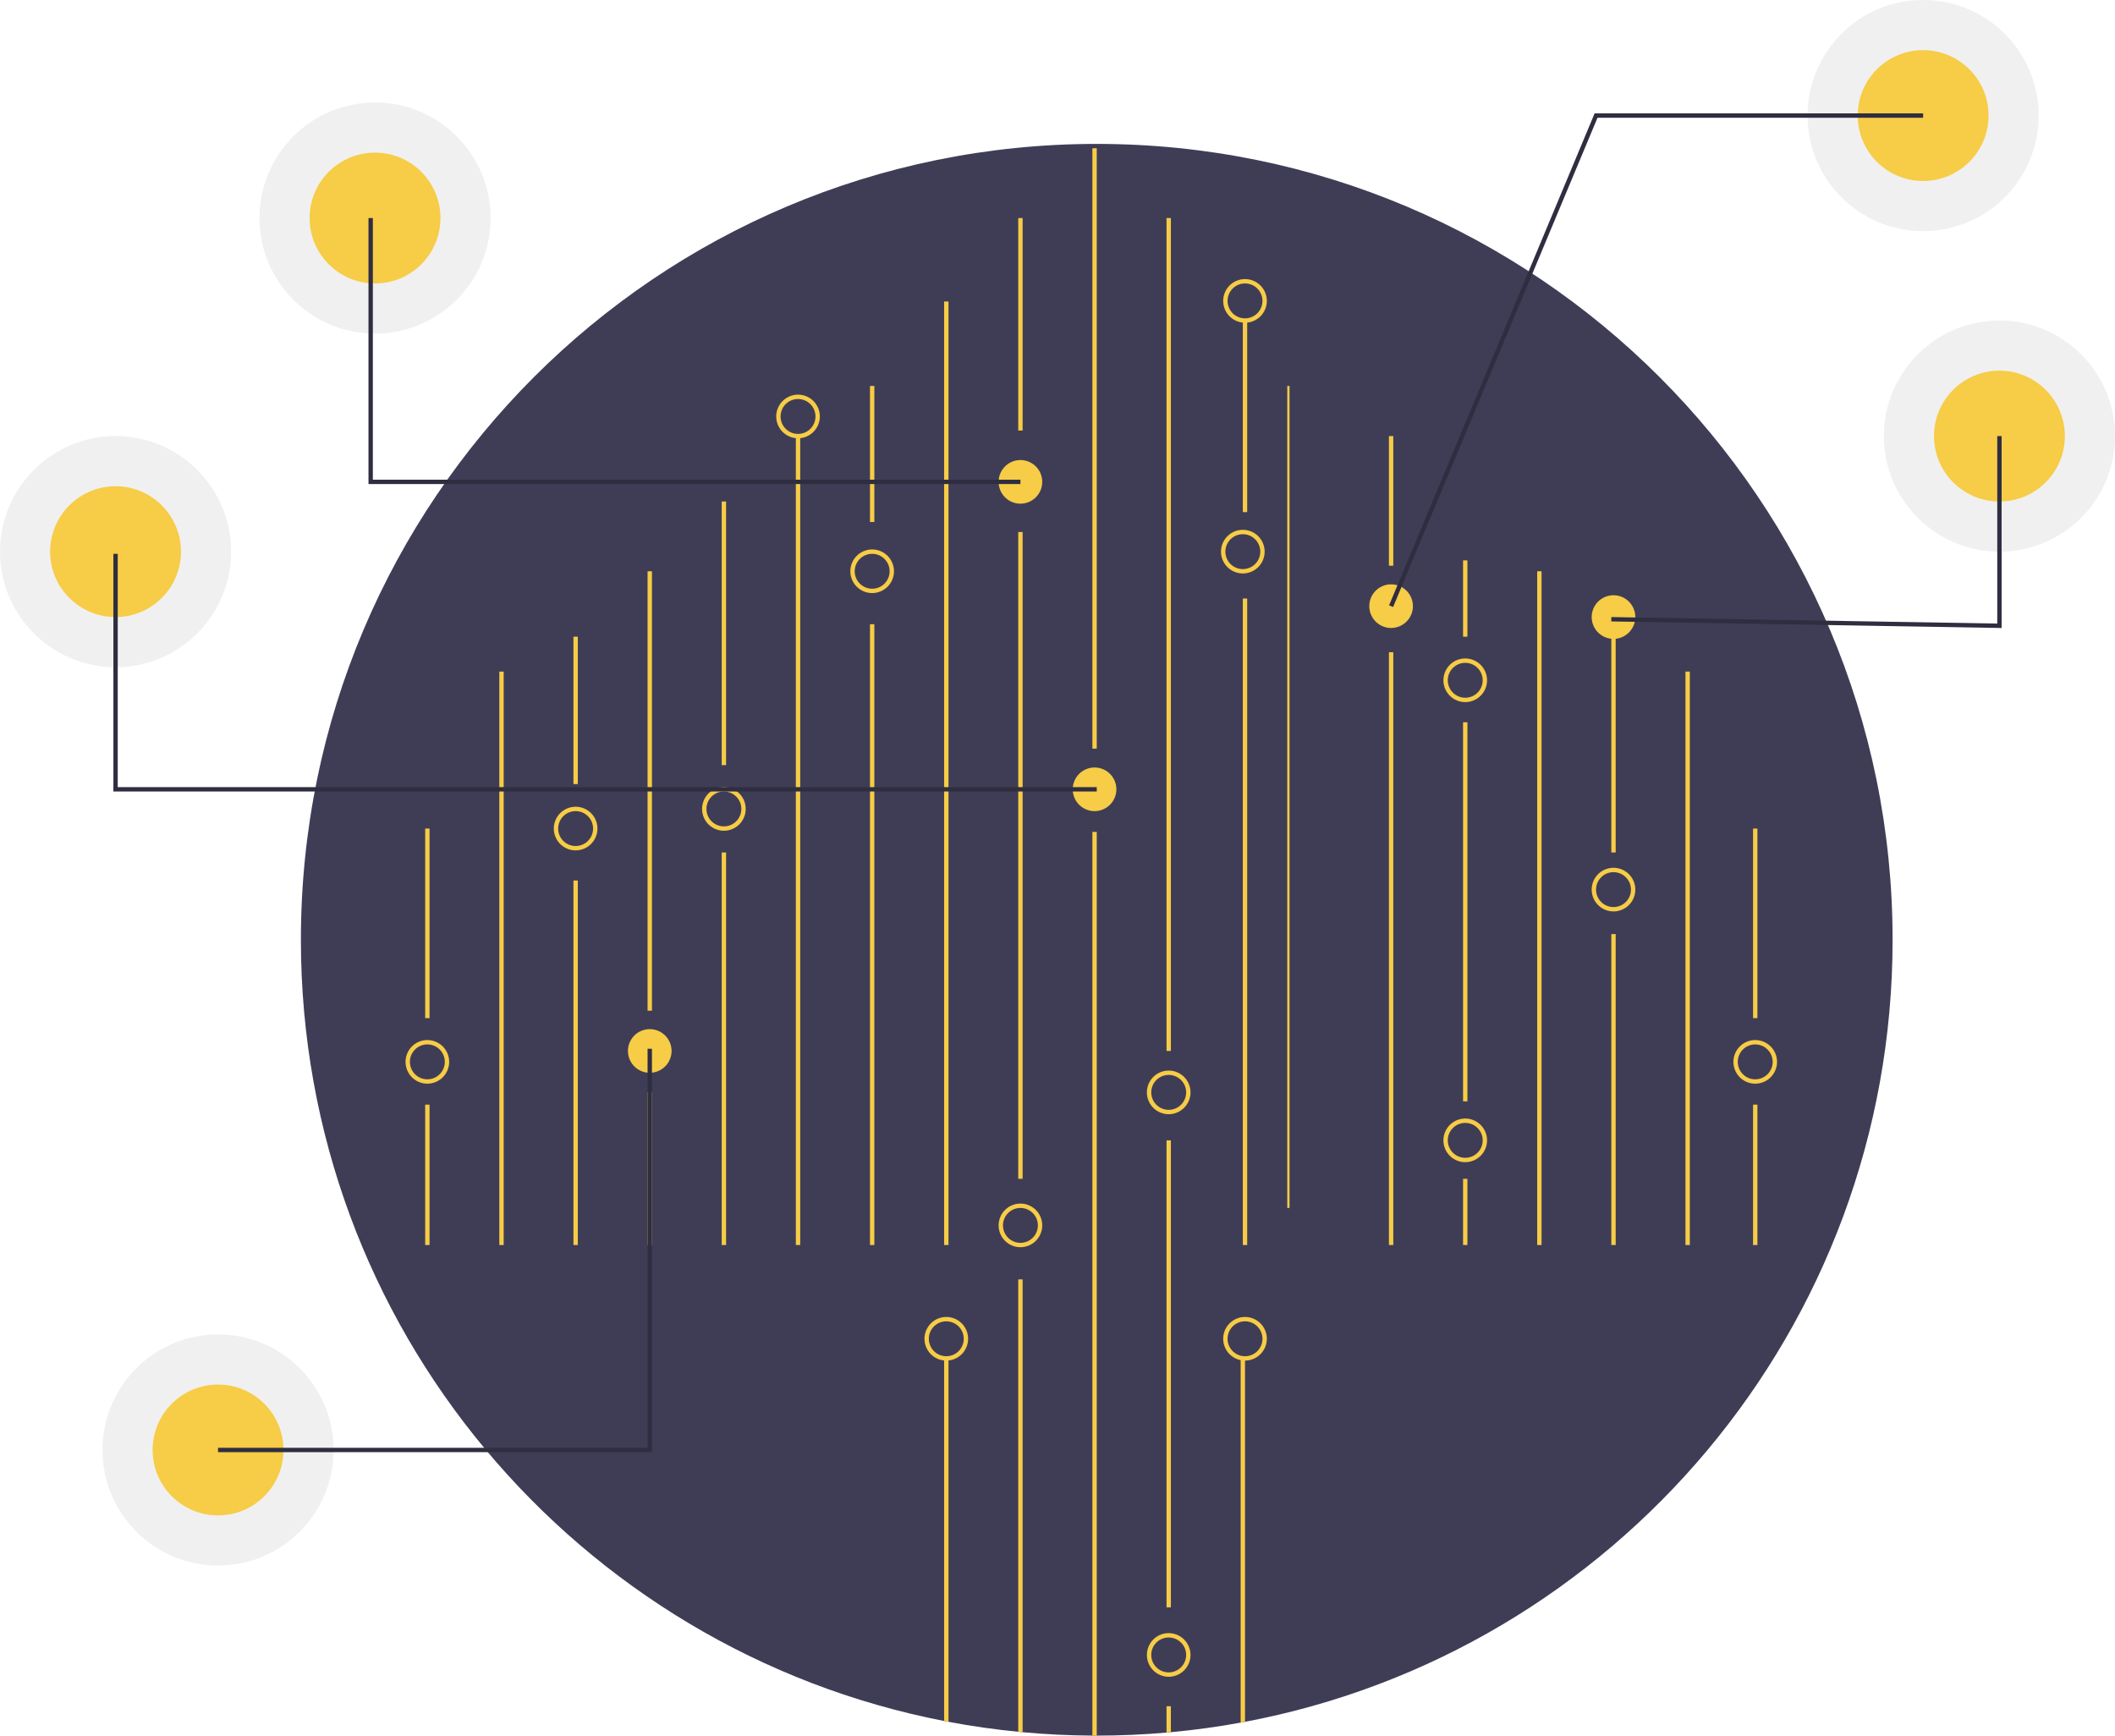 <svg id="f4673761-b724-4a95-a095-d2125482816e" data-name="Layer 1" xmlns="http://www.w3.org/2000/svg" width="970" height="796" viewBox="0 0 970 796"><title>hologram</title><circle cx="917" cy="200" r="53" fill="#ccc" opacity="0.3"/><circle cx="917" cy="200" r="30" fill="#f7cc46"/><circle cx="882" cy="53" r="53" fill="#ccc" opacity="0.3"/><circle cx="882" cy="53" r="30" fill="#f7cc46"/><circle cx="53" cy="253" r="53" fill="#ccc" opacity="0.3"/><circle cx="53" cy="253" r="30" fill="#f7cc46"/><circle cx="100" cy="665" r="53" fill="#ccc" opacity="0.3"/><circle cx="100" cy="665" r="30" fill="#f7cc46"/><circle cx="172" cy="100" r="53" fill="#ccc" opacity="0.3"/><circle cx="172" cy="100" r="30" fill="#f7cc46"/><path d="M983,483c0,178.34-127.91,326.81-297,358.67-.66.13-1.33.25-2,.37q-15.765,2.895-32,4.39c-.67.07-1.33.13-2,.18q-15.81,1.38-32,1.39c-.67,0-1.33,0-2-.01q-16.17-.075-32-1.56c-.67-.05-1.33-.12-2-.19q-16.215-1.575-32-4.57c-.67-.12-1.34-.25-2-.38C379.9,808.64,253,660.64,253,483c0-201.58,163.42-365,365-365S983,281.42,983,483Z" transform="translate(-115 -52)" fill="#3f3d56"/><rect x="570" y="274.5" width="2" height="296.5" fill="#f7cc46"/><rect x="570" y="147.402" width="2" height="87.472" fill="#f7cc46"/><rect x="433" y="138.275" width="2" height="432.725" fill="#f7cc46"/><rect x="467" y="100" width="2" height="97.457" fill="#f7cc46"/><rect x="467" y="244" width="2" height="296.638" fill="#f7cc46"/><path d="M584,638.75V846.43c-.67-.05-1.33-.12-2-.19V638.75Z" transform="translate(-115 -52)" fill="#f7cc46"/><rect x="501" y="68" width="2" height="275.347" fill="#f7cc46"/><path d="M618,433.52V848c-.67,0-1.33,0-2-.01V433.52Z" transform="translate(-115 -52)" fill="#f7cc46"/><rect x="535" y="100" width="2" height="382" fill="#f7cc46"/><rect x="535" y="523" width="2" height="214.173" fill="#f7cc46"/><path d="M652,834.53v11.9c-.67.07-1.33.13-2,.18V834.53Z" transform="translate(-115 -52)" fill="#f7cc46"/><path d="M686,675V841.67c-.66.13-1.33.25-2,.37V675Z" transform="translate(-115 -52)" fill="#f7cc46"/><path d="M550,675V841.67c-.67-.12-1.34-.25-2-.38V675Z" transform="translate(-115 -52)" fill="#f7cc46"/><rect x="399" y="177" width="2" height="62.41" fill="#f7cc46"/><rect x="399" y="286.275" width="2" height="284.725" fill="#f7cc46"/><rect x="365" y="200" width="2" height="371" fill="#f7cc46"/><rect x="331" y="230" width="2" height="120.905" fill="#f7cc46"/><rect x="331" y="390.968" width="2" height="180.032" fill="#f7cc46"/><rect x="297" y="262" width="2" height="201.536" fill="#f7cc46"/><rect x="297" y="501" width="2" height="70" fill="#f7cc46"/><rect x="263" y="292" width="2" height="67.599" fill="#f7cc46"/><rect x="263" y="403.819" width="2" height="167.181" fill="#f7cc46"/><rect x="229" y="308" width="2" height="263" fill="#f7cc46"/><rect x="195" y="380" width="2" height="86.937" fill="#f7cc46"/><rect x="195" y="506.622" width="2" height="64.378" fill="#f7cc46"/><rect x="590.375" y="177" width="1.037" height="377" fill="#f7cc46"/><rect x="637" y="200" width="2" height="59.441" fill="#f7cc46"/><rect x="637" y="299.126" width="2" height="271.874" fill="#f7cc46"/><rect x="671" y="257" width="2" height="35" fill="#f7cc46"/><rect x="671" y="331.252" width="2" height="173.858" fill="#f7cc46"/><rect x="671" y="540.638" width="2" height="30.362" fill="#f7cc46"/><rect x="705" y="262" width="2" height="309" fill="#f7cc46"/><rect x="739" y="292" width="2" height="98.968" fill="#f7cc46"/><rect x="739" y="428.386" width="2" height="142.614" fill="#f7cc46"/><rect x="773" y="308" width="2" height="263" fill="#f7cc46"/><path d="M549,676a10,10,0,1,1,10-10A10.012,10.012,0,0,1,549,676Zm0-18a8,8,0,1,0,8,8A8.009,8.009,0,0,0,549,658Z" transform="translate(-115 -52)" fill="#f7cc46"/><path d="M583,624a10,10,0,1,1,10-10A10.012,10.012,0,0,1,583,624Zm0-18a8,8,0,1,0,8,8A8.009,8.009,0,0,0,583,606Z" transform="translate(-115 -52)" fill="#f7cc46"/><path d="M686,676a10,10,0,1,1,10-10A10.012,10.012,0,0,1,686,676Zm0-18a8,8,0,1,0,8,8A8.009,8.009,0,0,0,686,658Z" transform="translate(-115 -52)" fill="#f7cc46"/><path d="M651,801a10,10,0,1,0,10,10A10.016,10.016,0,0,0,651,801Zm0,18a8,8,0,1,1,8-8A8.011,8.011,0,0,1,651,819Z" transform="translate(-115 -52)" fill="#f7cc46"/><path d="M651,563a10,10,0,1,1,10-10A10.012,10.012,0,0,1,651,563Zm0-18a8,8,0,1,0,8,8A8.009,8.009,0,0,0,651,545Z" transform="translate(-115 -52)" fill="#f7cc46"/><path d="M617,424a10,10,0,1,1,10-10A10.011,10.011,0,0,1,617,424Z" transform="translate(-115 -52)" fill="#f7cc46"/><path d="M685,315a10,10,0,1,1,10-10A10.011,10.011,0,0,1,685,315Zm0-18a8,8,0,1,0,8,8A8.009,8.009,0,0,0,685,297Z" transform="translate(-115 -52)" fill="#f7cc46"/><path d="M447,433a10,10,0,1,1,10-10A10.011,10.011,0,0,1,447,433Zm0-18a8,8,0,1,0,8,8A8.009,8.009,0,0,0,447,415Z" transform="translate(-115 -52)" fill="#f7cc46"/><path d="M379,442a10,10,0,1,1,10-10A10.011,10.011,0,0,1,379,442Zm0-18a8,8,0,1,0,8,8A8.009,8.009,0,0,0,379,424Z" transform="translate(-115 -52)" fill="#f7cc46"/><path d="M413,544a10,10,0,1,1,10-10A10.011,10.011,0,0,1,413,544Z" transform="translate(-115 -52)" fill="#f7cc46"/><path d="M686,200a10,10,0,1,1,10-10A10.011,10.011,0,0,1,686,200Zm0-18a8,8,0,1,0,8,8A8.009,8.009,0,0,0,686,182Z" transform="translate(-115 -52)" fill="#f7cc46"/><path d="M515,324a10,10,0,1,1,10-10A10.011,10.011,0,0,1,515,324Zm0-18a8,8,0,1,0,8,8A8.009,8.009,0,0,0,515,306Z" transform="translate(-115 -52)" fill="#f7cc46"/><path d="M481,253a10,10,0,1,1,10-10A10.011,10.011,0,0,1,481,253Zm0-18a8,8,0,1,0,8,8A8.009,8.009,0,0,0,481,235Z" transform="translate(-115 -52)" fill="#f7cc46"/><path d="M311,549a10,10,0,1,1,10-10A10.012,10.012,0,0,1,311,549Zm0-18a8,8,0,1,0,8,8A8.009,8.009,0,0,0,311,531Z" transform="translate(-115 -52)" fill="#f7cc46"/><rect x="804" y="380" width="2" height="86.937" fill="#f7cc46"/><rect x="804" y="506.622" width="2" height="64.378" fill="#f7cc46"/><path d="M920,549a10,10,0,1,1,10-10A10.012,10.012,0,0,1,920,549Zm0-18a8,8,0,1,0,8,8A8.009,8.009,0,0,0,920,531Z" transform="translate(-115 -52)" fill="#f7cc46"/><path d="M855,470a10,10,0,1,1,10-10A10.011,10.011,0,0,1,855,470Zm0-18a8,8,0,1,0,8,8A8.009,8.009,0,0,0,855,452Z" transform="translate(-115 -52)" fill="#f7cc46"/><path d="M787,585a10,10,0,1,1,10-10A10.012,10.012,0,0,1,787,585Zm0-18a8,8,0,1,0,8,8A8.009,8.009,0,0,0,787,567Z" transform="translate(-115 -52)" fill="#f7cc46"/><path d="M583,283a10,10,0,1,1,10-10A10.011,10.011,0,0,1,583,283Z" transform="translate(-115 -52)" fill="#f7cc46"/><path d="M787,374a10,10,0,1,1,10-10A10.011,10.011,0,0,1,787,374Zm0-18a8,8,0,1,0,8,8A8.009,8.009,0,0,0,787,356Z" transform="translate(-115 -52)" fill="#f7cc46"/><path d="M855,345a10,10,0,1,1,10-10A10.011,10.011,0,0,1,855,345Z" transform="translate(-115 -52)" fill="#f7cc46"/><path d="M753,340a10,10,0,1,1,10-10A10.011,10.011,0,0,1,753,340Z" transform="translate(-115 -52)" fill="#f7cc46"/><polygon points="918 288.017 738.983 285 739.017 283 916 285.983 916 200 918 200 918 288.017" fill="#2f2e41"/><polygon points="638.923 278.386 637.077 277.614 731.334 52 882 52 882 54 732.666 54 638.923 278.386" fill="#2f2e41"/><polygon points="503 363 52 363 52 254 54 254 54 361 503 361 503 363" fill="#2f2e41"/><polygon points="468 222 169 222 169 100 171 100 171 220 468 220 468 222" fill="#2f2e41"/><polygon points="299 666 100 666 100 664 297 664 297 481 299 481 299 666" fill="#2f2e41"/></svg>